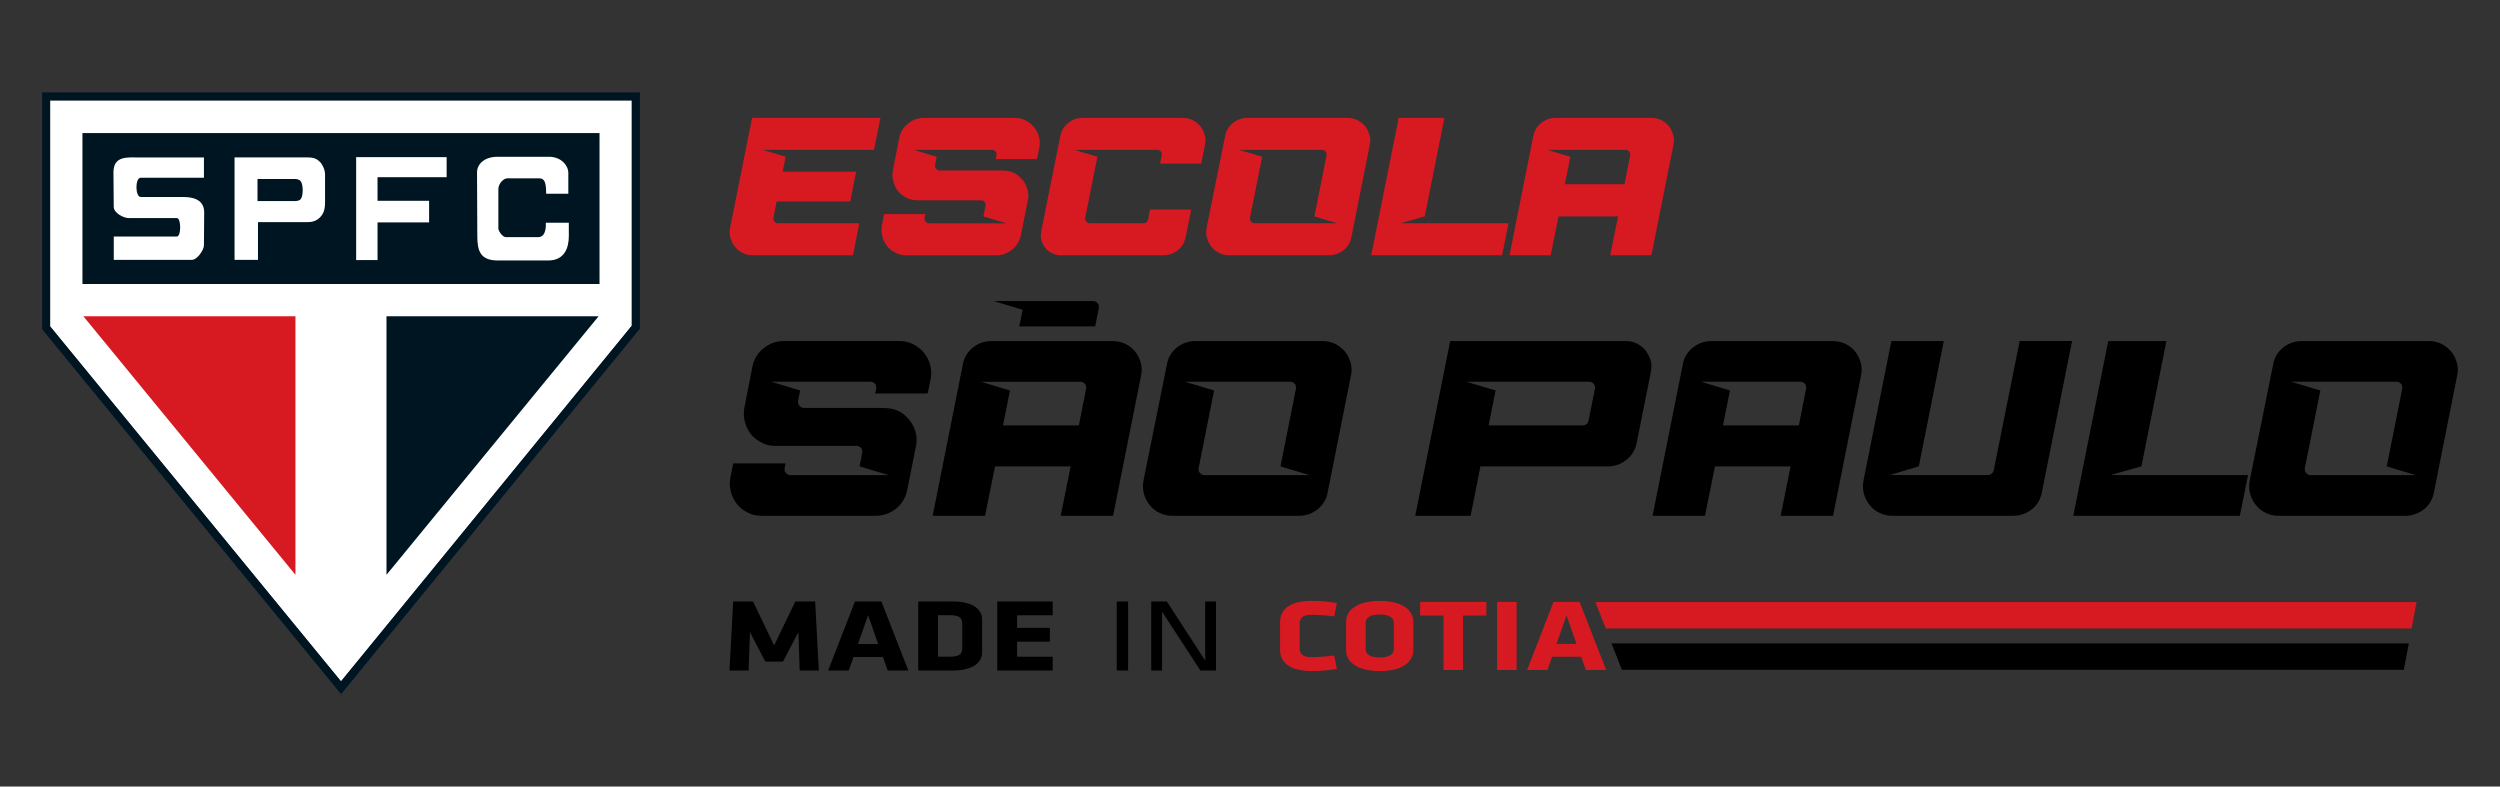 <svg id="Layer_1" data-name="Layer 1" xmlns="http://www.w3.org/2000/svg" viewBox="0 0 890 280">
  <rect x="0" y="0" width="890" height="280" fill="#333333" stroke="none"/>
  <defs>
    <style>
      .cls-1 {
        fill: #fff;
      }

      .cls-1, .cls-2, .cls-3, .cls-4 {
        fill-rule: evenodd;
      }

      .cls-5, .cls-4 {
        fill: #d71921;
      }

      .cls-3 {
        fill: #001522;
      }
    </style>
  </defs>
  <path class="cls-5" d="M313.97,80.12l.77-3.91h14.67l-.28,1.33c-.07.49,0,.98.35,1.33.35.42.77.63,1.26.63h27.53l-8.18-2.45.77-3.77c.07-.49,0-.98-.35-1.4-.35-.35-.77-.56-1.26-.56h-22.64c-1.4,0-2.73-.28-3.91-.91-1.19-.63-2.24-1.4-3.01-2.38-.77-.98-1.33-2.1-1.68-3.42-.35-1.33-.42-2.66-.14-4.05l2.24-11.39c.42-2.1,1.47-3.84,3.15-5.17,1.61-1.33,3.49-2.03,5.66-2.03h32.28c1.4,0,2.73.28,3.91.91,1.19.63,2.24,1.4,3,2.38.77.98,1.4,2.1,1.75,3.35.35,1.33.42,2.66.14,4.05l-.84,3.98h-14.67l.28-1.33c.07-.49,0-.98-.35-1.4-.35-.35-.77-.56-1.26-.56h-27.81l8.11,2.45-.56,2.94c-.07.49,0,.98.35,1.33.35.42.77.63,1.26.63h21.94l1.33.07c1.33.07,2.59.42,3.7,1.05,1.05.63,1.96,1.47,2.73,2.45.77.98,1.26,2.1,1.61,3.29.35,1.26.35,2.59.07,3.91l-2.45,12.23c-.42,2.1-1.47,3.84-3.08,5.17-1.68,1.33-3.56,2.03-5.73,2.03h-31.93c-1.4,0-2.73-.28-3.91-.91-1.19-.63-2.24-1.4-3-2.38-.77-.98-1.33-2.1-1.68-3.42-.35-1.33-.42-2.66-.14-4.05M382.49,53.35l8.18,2.45-4.33,21.73c-.07.49,0,.98.35,1.33.35.42.77.63,1.26.63h19.15c.84,0,1.4-.42,1.61-1.33l.7-3.56h14.67l-1.96,9.71c-.35,1.96-1.33,3.56-2.8,4.75-1.47,1.19-3.21,1.82-5.17,1.82h-36.41c-1.12,0-2.17-.21-3.15-.7-.98-.49-1.82-1.12-2.45-1.96-.63-.77-1.12-1.68-1.4-2.72-.28-1.05-.28-2.1-.07-3.22l6.78-33.75c.35-1.96,1.33-3.56,2.8-4.75,1.47-1.19,3.21-1.82,5.17-1.82h35.57c1.26,0,2.45.28,3.56.77,1.05.56,1.96,1.26,2.73,2.17.77.91,1.26,1.96,1.61,3.15.35,1.19.35,2.38.07,3.63l-1.33,6.57h-14.67l.63-2.94c.07-.49,0-.98-.35-1.4-.35-.35-.77-.56-1.26-.56h-29.49ZM441.15,53.35l8.18,2.45-4.33,21.73c-.07.49,0,.98.35,1.33.35.42.77.63,1.26.63h29.42l-8.11-2.45,4.33-21.73c.07-.49,0-.98-.35-1.4-.35-.35-.77-.56-1.26-.56h-29.49ZM479.65,41.96c1.26,0,2.45.28,3.56.77,1.05.56,1.96,1.26,2.73,2.17.77.91,1.26,1.96,1.61,3.15.35,1.19.35,2.38.07,3.63l-6.5,32.63c-.35,1.96-1.33,3.56-2.79,4.75-1.54,1.19-3.28,1.82-5.24,1.82h-35.5c-1.33,0-2.52-.28-3.56-.84-1.12-.49-2.03-1.26-2.73-2.17-.77-.91-1.26-1.96-1.61-3.14-.35-1.19-.35-2.38-.14-3.63l6.57-32.56c.35-1.96,1.33-3.56,2.8-4.75,1.47-1.19,3.21-1.82,5.17-1.82h35.57ZM488.14,90.88l9.78-48.92h16.28l-6.99,35.08-8.66,2.45h38.5l-2.31,11.39h-46.61ZM578.32,65.58l2.03-10.27c.07-.49,0-.98-.35-1.4-.35-.35-.77-.56-1.26-.56h-27.81l8.11,2.45-1.96,9.78h21.24ZM554.84,77.04l-2.79,13.84h-14.67l8.46-42.35c.35-1.96,1.33-3.56,2.86-4.75,1.47-1.19,3.21-1.82,5.17-1.82h33.89c1.33,0,2.52.28,3.63.77,1.05.56,1.96,1.26,2.73,2.17.7.91,1.19,1.96,1.54,3.15.35,1.19.35,2.38.07,3.63l-7.83,39.2h-14.67l2.8-13.84h-21.17ZM271.52,53.35l8.18,2.45-1.05,5.31h26.13l-2.1,10.62h-26.2l-1.12,5.8c-.07.49,0,.98.35,1.33.35.42.77.63,1.26.63h28.93l-2.24,11.39h-35.71c-1.33,0-2.52-.28-3.56-.84-1.12-.49-2.03-1.26-2.73-2.17-.77-.91-1.26-1.96-1.61-3.14-.35-1.19-.35-2.38-.14-3.63l7.83-39.13h45.7l-2.31,11.39h-39.62Z"></path>
  <path d="M359.55,139.01l-2.49,12.44h27.02l2.58-13.06c.12-.65-.03-1.23-.44-1.73-.41-.5-.95-.75-1.6-.75h-35.37l10.31,3.11ZM342.75,129.77c.47-2.49,1.67-4.5,3.6-6.04,1.92-1.54,4.13-2.31,6.62-2.31h43.1c1.66,0,3.18.34,4.58,1.02,1.39.68,2.55,1.6,3.47,2.76.92,1.16,1.58,2.47,2,3.95.42,1.48.44,3.02.09,4.62l-9.95,49.86h-18.66l3.56-17.6h-26.93l-3.55,17.6h-18.66l10.75-53.86ZM421.82,135.9l10.4,3.11-5.51,27.64c-.09.62,0,1.24.44,1.69.44.53.98.8,1.6.8h37.41l-10.31-3.11,5.51-27.64c.09-.62,0-1.24-.44-1.78-.44-.44-.98-.71-1.6-.71h-37.5ZM470.79,121.41c1.6,0,3.11.35,4.53.98,1.33.71,2.49,1.6,3.47,2.76.98,1.15,1.6,2.49,2.04,4,.44,1.51.44,3.02.09,4.62l-8.27,41.5c-.44,2.49-1.69,4.53-3.55,6.04-1.96,1.51-4.18,2.31-6.67,2.31h-45.15c-1.69,0-3.2-.35-4.53-1.07-1.42-.62-2.58-1.6-3.47-2.75-.98-1.16-1.6-2.49-2.04-4-.44-1.51-.44-3.02-.18-4.62l8.35-41.41c.44-2.49,1.69-4.53,3.55-6.04,1.87-1.51,4.09-2.31,6.58-2.31h45.24ZM529.95,151.45h33.59c.44,0,.89-.18,1.24-.44.35-.27.62-.71.71-1.15l2.31-11.47c.09-.62,0-1.24-.44-1.78-.44-.44-.98-.71-1.6-.71h-43.73l10.4,3.11-2.49,12.44ZM572.43,166.03h-45.41l-3.47,17.6h-19.73l12.44-62.21h62.48c1.42,0,2.76.27,4,.89,1.16.62,2.22,1.42,3.02,2.4.8,1.07,1.42,2.22,1.87,3.55.36,1.33.36,2.67.09,4.09l-5.07,25.33c-.44,2.4-1.69,4.44-3.55,5.95-1.96,1.6-4.18,2.4-6.67,2.4ZM640.39,151.45l2.58-13.06c.09-.62,0-1.24-.44-1.78-.44-.44-.98-.71-1.6-.71h-35.37l10.31,3.11-2.49,12.44h27.02ZM610.53,166.03l-3.56,17.6h-18.66l10.75-53.86c.44-2.49,1.69-4.53,3.64-6.04,1.87-1.51,4.09-2.31,6.58-2.31h43.1c1.69,0,3.2.35,4.62.98,1.33.71,2.49,1.6,3.47,2.76.89,1.15,1.51,2.49,1.95,4,.44,1.51.44,3.02.09,4.62l-9.95,49.86h-18.66l3.56-17.6h-26.93ZM716.7,183.62h-43.1c-1.69,0-3.2-.35-4.53-1.07-1.42-.62-2.58-1.6-3.47-2.75-.98-1.16-1.6-2.49-2.04-4-.44-1.51-.44-3.02-.18-4.62l9.95-49.77h18.66l-8.89,44.61-10.4,3.11h35.02c.44,0,.89-.18,1.33-.53.36-.27.62-.71.71-1.16l9.24-46.04h18.66l-10.75,53.86c-.44,2.49-1.69,4.53-3.55,6.04-1.95,1.51-4.18,2.31-6.67,2.31ZM738.09,183.62l12.44-62.21h20.71l-8.89,44.61-11.02,3.11h48.97l-2.93,14.49h-59.28ZM815.64,135.9l10.4,3.11-5.51,27.64c-.09.62,0,1.24.44,1.69.44.53.98.8,1.6.8h37.42l-10.31-3.11,5.51-27.64c.09-.62,0-1.24-.44-1.78-.44-.44-.98-.71-1.6-.71h-37.5ZM864.61,121.41c1.6,0,3.11.35,4.53.98,1.33.71,2.49,1.6,3.47,2.76.98,1.15,1.6,2.49,2.04,4,.44,1.51.44,3.02.09,4.62l-8.26,41.5c-.44,2.49-1.69,4.53-3.56,6.04-1.96,1.51-4.18,2.31-6.67,2.31h-45.15c-1.69,0-3.2-.35-4.53-1.07-1.42-.62-2.58-1.6-3.47-2.75-.98-1.16-1.6-2.49-2.04-4-.44-1.51-.44-3.02-.18-4.62l8.35-41.41c.44-2.49,1.69-4.53,3.56-6.04,1.87-1.51,4.09-2.31,6.58-2.31h45.24ZM364.06,110.29l-1.2,5.91h27.02l1.29-6.53c.13-.65-.03-1.23-.44-1.73-.42-.5-.95-.76-1.6-.76h-35.37l10.31,3.11ZM260.04,169.94l.98-4.98h18.66l-.35,1.69c-.09.62,0,1.24.44,1.69.44.53.98.8,1.6.8h35.01l-10.4-3.11.98-4.8c.09-.62,0-1.24-.44-1.78-.44-.44-.98-.71-1.6-.71h-28.8c-1.78,0-3.47-.35-4.98-1.16-1.51-.8-2.84-1.78-3.82-3.02-.98-1.24-1.69-2.67-2.13-4.36-.44-1.69-.53-3.38-.18-5.15l2.84-14.49c.53-2.67,1.86-4.89,4-6.58,2.04-1.69,4.44-2.58,7.2-2.58h41.06c1.78,0,3.47.35,4.98,1.15,1.51.8,2.84,1.78,3.82,3.02.98,1.24,1.78,2.67,2.22,4.27.44,1.69.53,3.38.18,5.16l-1.07,5.07h-18.66l.35-1.69c.09-.62,0-1.24-.44-1.78-.44-.44-.98-.71-1.6-.71h-35.37l10.31,3.11-.71,3.73c-.09.62,0,1.24.44,1.69.45.53.98.8,1.6.8h27.91l1.69.09c1.69.09,3.29.53,4.71,1.33,1.33.8,2.49,1.87,3.47,3.11.98,1.25,1.6,2.67,2.04,4.18.44,1.6.44,3.29.09,4.98l-3.11,15.55c-.53,2.67-1.87,4.89-3.91,6.58-2.13,1.69-4.53,2.58-7.29,2.58h-40.62c-1.78,0-3.47-.35-4.98-1.15-1.51-.8-2.84-1.78-3.82-3.02-.98-1.24-1.69-2.67-2.13-4.35-.44-1.69-.53-3.38-.18-5.15Z"></path>
  <polygon class="cls-4" points="567.96 214.33 860.29 214.33 858.53 223.74 571.63 223.74 567.96 214.33"></polygon>
  <polygon class="cls-2" points="577.38 238.45 855.77 238.45 857.53 229.05 573.71 229.05 577.38 238.45"></polygon>
  <path d="M323.36,238.7h-7.34l-1.69-4.8h-10.49l-1.69,4.8h-7.34l9.55-24.58h9.41l9.6,24.58ZM305.43,229.29h7.2l-3.58-10.3-3.62,10.3ZM339.03,238.7h-12.14v-24.58h12.14c7.72,0,10.59,3.06,10.59,6.39v11.81c0,3.29-2.87,6.39-10.59,6.39ZM342.56,222.01c0-1.92-.85-2.99-4.38-2.99h-4.24v14.76h4.24c3.53,0,4.38-1.07,4.38-2.99v-8.78ZM355.03,238.7v-24.58h19.72v4.91h-12.66v4.5h11.67v4.91h-11.67v5.35h12.66v4.91h-19.72ZM401.61,238.7h-4.05v-24.58h4.05v24.58ZM413.7,217.77v20.93h-3.86v-24.58h5.55l13.65,21.04v-21.04h3.86v24.58h-5.55l-13.65-20.93ZM266.98,225.04l-.47,13.66h-6.82l1.32-24.58h7.06l7.53,15.65,7.53-15.65h7.06l1.32,24.58h-6.82l-.47-13.66-5.46,10.48h-6.31l-5.46-10.48Z"></path>
  <path class="cls-5" d="M503.16,231.47c0,3.68-3.25,7.43-11.98,7.43s-11.97-3.75-11.97-7.43v-10.12c0-3.68,3.25-7.43,11.97-7.43s11.98,3.75,11.98,7.43v10.12ZM496.2,221.82c0-1.89-1.53-3.06-5.01-3.06s-5.01,1.17-5.01,3.06v9.17c0,1.89,1.53,3.06,5.01,3.06s5.01-1.16,5.01-3.06v-9.17ZM520.84,219.12v19.4h-6.96v-19.4h-8.31v-4.84h23.58v4.84h-8.31ZM532.96,214.28h6.96v24.25h-6.96v-24.25ZM571.81,238.53h-7.24l-1.67-4.73h-10.35l-1.67,4.73h-7.24l9.42-24.25h9.28l9.47,24.25ZM554.12,229.24h7.1l-3.53-10.16-3.57,10.16ZM462.68,230.59c0,2.11.88,3.35,4.32,3.35,2.23,0,5.29-.22,7.98-.58l.97,4.77c-3.06.51-5.85.76-8.96.76-7.8,0-11.28-3.02-11.28-7.43v-10.12c0-4.41,3.48-7.43,11.28-7.43,3.11,0,5.9.25,8.96.76l-.97,4.77c-2.69-.36-5.76-.58-7.98-.58-3.44,0-4.32,1.24-4.32,3.35v8.37Z"></path>
  <polygon class="cls-1" points="17.84 116.19 17.84 35.75 224.92 35.75 224.92 115.97 121.4 242.57 17.84 116.19"></polygon>
  <polygon class="cls-4" points="29.67 112.58 105.18 204.63 105.18 112.58 29.67 112.58"></polygon>
  <polygon class="cls-3" points="213.11 112.58 137.59 204.63 137.59 112.58 213.11 112.58"></polygon>
  <path class="cls-3" d="M202.51,83.97h0c0,4.46-1.67,8.76-7.35,8.76h-17.91c-6.32,0-7.33-3.47-7.33-8.76l-.1-22.59c0-2.93,2.57-5.57,7.35-5.57h18.25c4.68,0,6.9,3.47,6.9,5.57v7.58h-7.89c0-3.82-.47-5.48-2.48-5.48h-11.3c-1.56,0-3.23,2.1-3.23,3.75v14.17c0,.73,1.4,3.02,2.68,3.02h11.75c1.75-.19,2.58-1.93,2.47-5.12h8.18v4.67ZM158.99,63.08h-24.59v8.41h18.36v7.68h-18.36v13.42h-7.61v-36.65h32.21v7.14ZM115.72,71.95h0c0,2.65-.51,4.14-1.85,5.48-1.34,1.34-2.94,1.65-4.41,1.65h-17.62v13.43h-8.34v-36.47h25.96c2.38.01,3.42.57,4.41,1.56.99.99,1.85,2.93,1.85,4.47v9.88ZM72.61,87.31h0c0,1.64-2.39,5.2-4.31,5.2h-27.8v-8.31h22.48c1.55,0,1.55-6.56,0-6.56h-17.08c-2.01,0-5.41-1.83-5.41-4.02l-.1-12.26c0-5.96,4.96-5.31,9.09-5.31h23.12v7.22h-22.48c-2.11,0-2.02,6.87,0,6.87h15.23c3.22,0,7.34.82,7.34,5.48l-.09,11.68ZM29.35,47.37h0v53.73h184.08v-53.73H29.35ZM104.97,63.72h-13.3v7.86h13.3c1.01,0,1.65-.27,1.93-.55,1.2-1.01,1.1-5.77,0-6.67-.46-.37-.92-.64-1.93-.64Z"></path>
  <path class="cls-3" d="M224.92,115.97h0l-103.53,126.6L17.84,116.19V35.75h207.08v80.21ZM15,32.9v84.33l106.42,129.88,106.39-130.1V32.9H15Z"></path>
</svg>